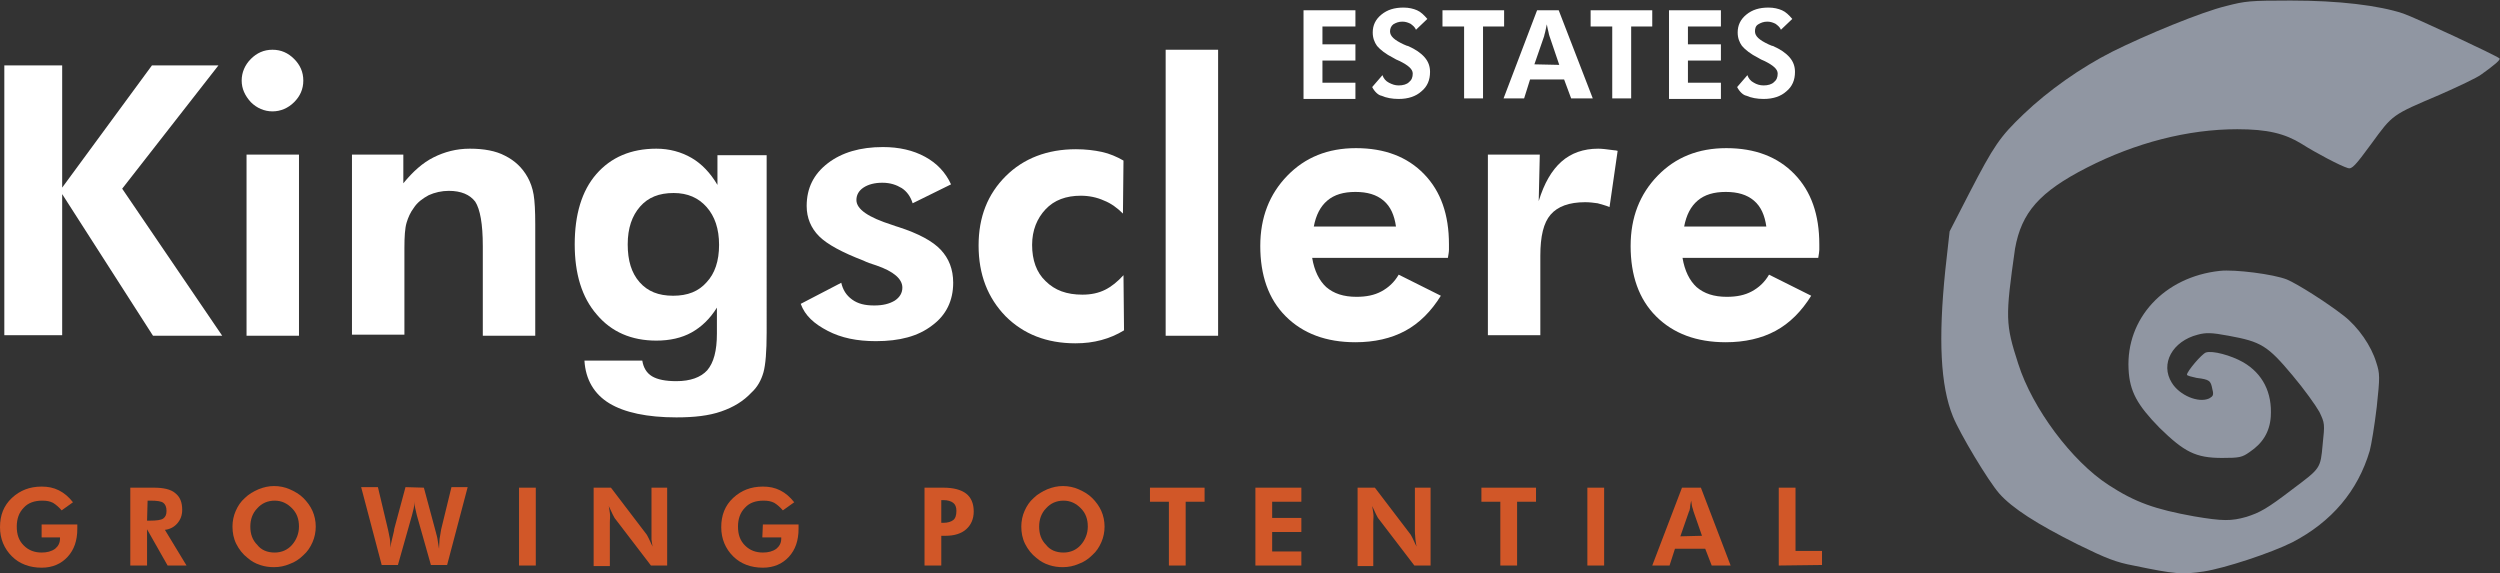 <svg xml:space="preserve" style="enable-background:new -33 399.1 462.4 106;" viewBox="-33 399.1 462.4 106" height="106px" width="462.4px" y="0px" x="0px" xmlns:xlink="http://www.w3.org/1999/xlink" xmlns="http://www.w3.org/2000/svg" id="Layer_1" version="1.1">
<rect x="-33" y="399.1" width="462.4" height="106" fill="#333333" stroke="none"/>
<style type="text/css">
	.st0{fill:#9096A2;}
	.st1{fill:#FFFFFF;}
	.st2{fill:#D15728;}
</style>
<path d="M353,430.1c9-4.6,18.7-7.1,27.8-7.1c5.6,0,8.8,0.8,11.9,2.7c2.5,1.6,7.2,4.1,8.6,4.5
	c0.7,0.2,1.3-0.4,4.3-4.5c4-5.5,3.8-5.3,12.7-9.1c3.4-1.5,6.8-3.1,7.6-3.7c2.4-1.7,3.7-2.8,3.4-3c-0.5-0.5-15.7-7.6-17.8-8.3
	c-4.5-1.5-11.9-2.4-20.8-2.4c-7.6,0-8.4,0.1-11.9,1c-4.6,1.1-15,5.4-21.2,8.5c-5.7,2.9-11.7,7.1-16.3,11.5
	c-4.4,4.2-5.5,5.8-10.1,14.7l-3.6,7l-0.8,7.2c-1.3,12.7-0.9,21.3,1.4,27c1.3,3.2,6.5,11.9,8.6,14.3c2.4,2.7,6.9,5.6,14.5,9.4
	c5.3,2.6,7.1,3.3,10.3,3.9c7.7,1.6,9,1.7,13,1.1c3.9-0.6,12.4-3.4,16.4-5.4c7.3-3.8,12.1-9.5,14.3-16.9c0.3-1.1,0.9-4.7,1.3-8.1
	c0.6-5.6,0.6-6.2-0.1-8.3c-0.9-3-3.3-6.5-6-8.6c-3.2-2.5-8.6-5.9-10.5-6.7c-2.5-1-9.7-1.9-12.4-1.6c-10.3,1.1-17.4,8.8-16.9,18.2
	c0.2,4.1,1.6,6.6,5.7,10.8c4.6,4.5,6.7,5.6,11.6,5.6c3.2,0,3.7-0.1,5.1-1.1c2.4-1.6,3.7-3.7,3.9-6.5c0.3-4.5-1.5-8-5.1-10.1
	c-2.3-1.3-5.7-2.2-6.9-1.8c-0.8,0.3-3.5,3.5-3.5,4.1c0,0.2,0.9,0.4,1.8,0.6c2.4,0.3,2.6,0.5,2.9,2.1c0.3,1.1,0.1,1.3-0.6,1.7
	c-2,0.9-5.5-0.6-6.9-2.9c-2.2-3.5,0.1-7.7,4.8-8.9c1.5-0.4,2.5-0.4,5.7,0.2c6,1.1,7.2,1.8,11.8,7.3c2.2,2.6,4.4,5.7,5,6.8
	c1,2.1,1,2.2,0.6,6c-0.4,4.5-0.4,4.4-5.6,8.3c-4.7,3.6-6,4.3-8.5,5.1c-2.8,0.8-4.4,0.8-9.7-0.1c-7.2-1.3-10.9-2.6-15.8-5.8
	c-6.8-4.4-14.1-14.2-16.7-22.4c-2.4-7.4-2.4-8.6-0.6-21.3C340.9,438.4,344.2,434.6,353,430.1z" class="st0" id="XMLID_3_"></path>
<g>
	<path d="M-32.2,461.2v-50h10.7v22.6l16.6-22.6H7.4L-10.4,434l18.5,27.2H-4.7L-21.5,435v26.1h-10.7V461.2z" class="st1"></path>
	<path d="M11.7,414c0-1.5,0.6-2.9,1.7-4s2.4-1.7,4-1.7s2.9,0.6,4,1.7s1.7,2.4,1.7,4s-0.6,2.9-1.7,4s-2.5,1.7-4,1.7
		s-2.9-0.6-4-1.7C12.3,416.8,11.7,415.5,11.7,414z M12.6,461.2v-33.5h9.7v33.5H12.6z" class="st1"></path>
	<path d="M32.1,461.2v-33.5h9.5v5.3c1.8-2.2,3.6-3.8,5.6-4.8s4.2-1.6,6.7-1.6c2.6,0,4.8,0.4,6.5,1.3
		c1.8,0.9,3.2,2.2,4.2,4c0.5,0.9,0.9,2,1.1,3.2s0.3,3,0.3,5.5v1.1v19.5h-9.7v-16.6c0-4.1-0.5-6.8-1.4-8.2c-1-1.3-2.6-2-4.9-2
		c-1.3,0-2.6,0.3-3.7,0.8c-1.1,0.6-2.1,1.3-2.8,2.4c-0.6,0.8-1,1.7-1.3,2.7s-0.4,2.6-0.4,4.7v1.3V461h-9.7
		C32.1,461,32.1,461.2,32.1,461.2z" class="st1"></path>
	<path d="M108.8,460.6c0,3.5-0.2,6-0.6,7.4s-1.1,2.7-2.2,3.7c-1.5,1.6-3.3,2.7-5.6,3.5c-2.3,0.8-5,1.1-8.3,1.1
		c-5.4,0-9.6-0.9-12.4-2.6s-4.4-4.4-4.6-7.9h10.7c0.2,1.3,0.8,2.3,1.8,2.9s2.5,0.9,4.5,0.9c2.6,0,4.5-0.7,5.7-2
		c1.2-1.4,1.8-3.6,1.8-6.8V456c-1.3,2.1-2.9,3.6-4.7,4.6s-4,1.5-6.5,1.5c-4.6,0-8.3-1.6-11-4.8c-2.8-3.2-4.1-7.6-4.1-13
		c0-5.5,1.3-9.9,4-13s6.4-4.7,11.1-4.7c2.4,0,4.6,0.6,6.5,1.7s3.5,2.8,4.8,5v-5.5h9.1C108.8,427.8,108.8,460.6,108.8,460.6z
		 M100,444.4c0-3-0.8-5.3-2.3-7s-3.5-2.6-6.1-2.6c-2.7,0-4.7,0.8-6.2,2.5s-2.3,4-2.3,7s0.7,5.3,2.2,7s3.5,2.5,6.2,2.5
		s4.7-0.8,6.2-2.5C99.2,449.7,100,447.4,100,444.4z" class="st1"></path>
	<path d="M115.1,455.3l7.5-3.9c0.3,1.3,0.9,2.3,2,3.1c1.1,0.8,2.4,1.1,4.1,1.1c1.6,0,2.8-0.3,3.8-0.9
		c0.9-0.6,1.4-1.4,1.4-2.4c0-1.6-1.6-3-4.8-4.1c-1-0.3-1.8-0.6-2.4-0.9c-3.9-1.5-6.7-3-8.2-4.5s-2.3-3.4-2.3-5.6
		c0-3.3,1.3-5.9,3.9-7.9s6-3,10.2-3c3,0,5.6,0.6,7.8,1.8c2.2,1.2,3.8,2.9,4.8,5.1l-7.1,3.5c-0.4-1.3-1.1-2.2-2-2.8
		c-1-0.6-2.1-1-3.6-1c-1.4,0-2.6,0.3-3.5,0.9s-1.3,1.4-1.3,2.3c0,1.7,2.2,3.2,6.6,4.6c0.5,0.2,0.9,0.3,1.2,0.4
		c3.7,1.2,6.3,2.6,7.8,4.2s2.3,3.6,2.3,6.1c0,3.3-1.3,6-3.9,7.9c-2.6,2-6,2.9-10.4,2.9c-3.5,0-6.4-0.6-8.9-1.9
		C117.6,459,115.9,457.5,115.1,455.3z" class="st1"></path>
	<path d="M174.9,460.2c-1.3,0.8-2.7,1.4-4.2,1.8s-3,0.6-4.8,0.6c-5.3,0-9.6-1.7-12.9-5c-3.3-3.4-5-7.7-5-13.1
		c0-5.3,1.7-9.5,5-12.8s7.7-5,13-5c1.8,0,3.4,0.2,4.8,0.5c1.4,0.3,2.8,0.9,4,1.6l-0.1,9.8c-1-1-2.2-1.9-3.5-2.4
		c-1.3-0.6-2.8-0.9-4.3-0.9c-2.7,0-4.9,0.8-6.5,2.5s-2.5,3.9-2.5,6.6c0,2.8,0.8,5.1,2.5,6.7c1.7,1.7,3.9,2.5,6.8,2.5
		c1.6,0,3-0.3,4.2-0.9s2.3-1.5,3.4-2.7L174.9,460.2z" class="st1"></path>
	<path d="M182.6,461.2v-52.9h9.7v52.9H182.6z" class="st1"></path>
	<path d="M234.8,446.8h-25.1c0.4,2.4,1.3,4.2,2.6,5.4c1.4,1.2,3.2,1.8,5.6,1.8c1.8,0,3.3-0.3,4.6-1s2.4-1.7,3.2-3.1
		l7.8,3.9c-1.8,2.9-4,5.1-6.6,6.5s-5.7,2.1-9.2,2.1c-5.4,0-9.7-1.6-12.9-4.8c-3.2-3.2-4.7-7.6-4.7-13c0-5.3,1.7-9.6,5-13
		s7.5-5.1,12.7-5.1c5.3,0,9.5,1.6,12.6,4.8c3.1,3.2,4.6,7.5,4.6,13c0,0.3,0,0.6,0,1C235,445.7,234.9,446.2,234.8,446.8z M225.2,441
		c-0.3-2.1-1-3.7-2.3-4.8s-3-1.6-5.2-1.6s-3.9,0.5-5.2,1.6s-2.1,2.7-2.5,4.8H225.2z" class="st1"></path>
	<path d="M251.6,436.3c1-3.3,2.4-5.7,4.2-7.3c1.8-1.6,4.1-2.4,6.8-2.4c0.6,0,1.6,0.1,3,0.3c0.3,0,0.5,0.1,0.6,0.1
		l-1.5,10.4c-0.7-0.3-1.5-0.5-2.2-0.7c-0.7-0.1-1.5-0.2-2.3-0.2c-3,0-5.1,0.8-6.4,2.3s-1.9,4-1.9,7.6v14.7h-9.7v-33.4h9.6
		L251.6,436.3z" class="st1"></path>
	<path d="M303.3,446.8h-25.1c0.4,2.4,1.3,4.2,2.6,5.4c1.4,1.2,3.2,1.8,5.6,1.8c1.8,0,3.3-0.3,4.6-1
		c1.3-0.7,2.4-1.7,3.2-3.1l7.8,3.9c-1.8,2.9-4,5.1-6.6,6.5s-5.7,2.1-9.2,2.1c-5.4,0-9.7-1.6-12.9-4.8c-3.2-3.2-4.7-7.6-4.7-13
		c0-5.3,1.7-9.6,5-13s7.5-5.1,12.7-5.1c5.3,0,9.5,1.6,12.6,4.8c3.1,3.2,4.6,7.5,4.6,13c0,0.3,0,0.6,0,1
		C303.5,445.6,303.4,446.2,303.3,446.8z M293.7,441c-0.3-2.1-1-3.7-2.3-4.8s-3-1.6-5.2-1.6s-3.9,0.5-5.2,1.6
		c-1.3,1.1-2.1,2.7-2.5,4.8H293.7z" class="st1"></path>
</g>
<g>
	<path d="M-25.3,496.1h6.6c0,0.1,0,0.2,0,0.3s0,0.2,0,0.5c0,2.2-0.6,3.9-1.8,5.2c-1.2,1.3-2.8,2-4.8,2
		c-2.2,0-4.1-0.7-5.5-2.1s-2.2-3.2-2.2-5.4c0-2.2,0.7-4,2.2-5.4s3.3-2.1,5.5-2.1c1.2,0,2.2,0.2,3.2,0.7s1.8,1.2,2.6,2.2l-2.1,1.5
		c-0.5-0.6-1.1-1.1-1.6-1.4c-0.6-0.3-1.2-0.4-2-0.4c-1.4,0-2.6,0.4-3.4,1.3c-0.9,0.9-1.3,2.1-1.3,3.5c0,1.5,0.4,2.6,1.3,3.5
		c0.9,0.9,2,1.3,3.3,1.3c1,0,1.8-0.2,2.5-0.7c0.6-0.5,0.9-1.1,0.9-1.9v-0.2h-3.4V496.1z" class="st2"></path>
	<path d="M1.5,503.7H-2l-3.8-6.7v6.7h-3.1v-14.4h4.4c1.7,0,3.1,0.3,3.9,1c0.9,0.7,1.3,1.7,1.3,3.1c0,1-0.3,1.8-0.9,2.5
		s-1.4,1.1-2.3,1.2L1.5,503.7z M-5.8,495.4h0.5c1.2,0,2.1-0.1,2.5-0.4s0.6-0.7,0.6-1.4c0-0.7-0.2-1.2-0.6-1.5s-1.2-0.4-2.4-0.4h-0.5
		L-5.8,495.4L-5.8,495.4L-5.8,495.4z" class="st2"></path>
	<path d="M25.4,496.5c0,1-0.2,2-0.6,2.9s-0.9,1.7-1.7,2.4c-0.7,0.7-1.6,1.3-2.5,1.6c-0.9,0.4-1.9,0.6-2.9,0.6
		c-0.9,0-1.7-0.1-2.6-0.4s-1.6-0.7-2.3-1.3c-0.9-0.7-1.6-1.6-2.1-2.6c-0.5-1-0.7-2.1-0.7-3.2c0-1,0.2-2,0.6-2.9
		c0.4-0.9,0.9-1.7,1.7-2.4c0.7-0.7,1.6-1.2,2.5-1.6c1-0.4,1.9-0.6,2.9-0.6s2,0.2,2.9,0.6s1.8,0.9,2.5,1.6s1.3,1.5,1.7,2.4
		C25.2,494.5,25.4,495.5,25.4,496.5z M17.8,501.3c1.3,0,2.4-0.5,3.2-1.4s1.3-2.1,1.3-3.4c0-1.4-0.4-2.5-1.3-3.4s-1.9-1.4-3.2-1.4
		c-1.3,0-2.4,0.5-3.2,1.4c-0.9,0.9-1.3,2.1-1.3,3.4c0,1.4,0.4,2.5,1.3,3.4C15.3,500.8,16.4,501.3,17.8,501.3z" class="st2"></path>
	<path d="M45.4,489.3l2.1,7.8c0.1,0.5,0.3,1,0.4,1.6s0.2,1.2,0.3,1.9c0-0.6,0.1-1.2,0.1-1.8c0.1-0.6,0.2-1.2,0.3-1.8
		l1.9-7.8h3l-3.8,14.4h-3l-2.6-9.2c-0.1-0.4-0.2-0.8-0.3-1.3c-0.1-0.4-0.1-0.9-0.1-1.3c0,0.5-0.1,0.9-0.2,1.4
		c-0.1,0.4-0.2,0.8-0.3,1.2l-2.6,9.2h-3l-3.8-14.4h3.1l1.9,8c0.1,0.5,0.2,1,0.3,1.5s0.1,1.1,0.1,1.7c0.1-0.8,0.4-1.9,0.7-3.2V497
		l2.1-7.8L45.4,489.3C45.4,489.2,45.4,489.3,45.4,489.3z" class="st2"></path>
	<path d="M63,503.7v-14.4h3.1v14.4H63z" class="st2"></path>
	<path d="M76.8,503.7v-14.4H80l6.4,8.4c0.2,0.2,0.4,0.6,0.6,1s0.4,0.9,0.7,1.5c-0.1-0.4-0.1-0.8-0.2-1.3
		c0-0.4,0-0.9,0-1.6v-8h2.9v14.4h-3l-6.5-8.5c-0.2-0.2-0.4-0.6-0.6-1s-0.4-0.9-0.7-1.5c0.1,0.4,0.1,0.8,0.2,1.3s0,1,0,1.6v8.2h-3
		V503.7z" class="st2"></path>
	<path d="M108.1,496.1h6.6c0,0.1,0,0.2,0,0.3s0,0.2,0,0.5c0,2.2-0.6,3.9-1.8,5.2c-1.2,1.3-2.8,2-4.8,2
		c-2.2,0-4.1-0.7-5.5-2.1s-2.2-3.2-2.2-5.4c0-2.2,0.7-4,2.2-5.4s3.3-2.1,5.5-2.1c1.2,0,2.2,0.2,3.2,0.7s1.8,1.2,2.6,2.2l-2.1,1.5
		c-0.5-0.6-1.1-1.1-1.6-1.4c-0.6-0.3-1.2-0.4-2-0.4c-1.4,0-2.6,0.4-3.4,1.3c-0.9,0.9-1.3,2.1-1.3,3.5c0,1.5,0.4,2.6,1.3,3.5
		s2,1.3,3.3,1.3c1,0,1.8-0.2,2.5-0.7c0.6-0.5,0.9-1.1,0.9-1.9v-0.2H108L108.1,496.1L108.1,496.1z" class="st2"></path>
	<path d="M138,503.7v-14.4h3.5c1.9,0,3.3,0.4,4.2,1.1s1.4,1.8,1.4,3.3c0,1.4-0.5,2.5-1.4,3.3s-2.2,1.2-3.8,1.2h-0.8v5.5
		H138L138,503.7z M141.1,495.8h0.4c0.8,0,1.4-0.2,1.8-0.5c0.4-0.3,0.6-0.9,0.6-1.7c0-0.7-0.2-1.2-0.6-1.5c-0.4-0.3-1-0.5-1.8-0.5
		h-0.4V495.8z" class="st2"></path>
	<path d="M171.3,496.5c0,1-0.2,2-0.6,2.9c-0.4,0.9-0.9,1.7-1.7,2.4c-0.7,0.7-1.6,1.3-2.5,1.6c-0.9,0.4-1.9,0.6-2.9,0.6
		c-0.9,0-1.7-0.1-2.6-0.4s-1.6-0.7-2.3-1.3c-0.9-0.7-1.6-1.6-2.1-2.6s-0.7-2.1-0.7-3.2c0-1,0.2-2,0.6-2.9c0.4-0.9,0.9-1.7,1.7-2.4
		c0.7-0.7,1.6-1.2,2.5-1.6c1-0.4,1.9-0.6,2.9-0.6s2,0.2,2.9,0.6s1.8,0.9,2.5,1.6s1.3,1.5,1.7,2.4
		C171.1,494.5,171.3,495.5,171.3,496.5z M163.7,501.3c1.3,0,2.4-0.5,3.2-1.4s1.3-2.1,1.3-3.4c0-1.4-0.4-2.5-1.3-3.4
		c-0.9-0.9-1.9-1.4-3.2-1.4s-2.4,0.5-3.2,1.4c-0.9,0.9-1.3,2.1-1.3,3.4c0,1.4,0.4,2.5,1.3,3.4C161.2,500.8,162.3,501.3,163.7,501.3z" class="st2"></path>
	<path d="M186.3,491.9v11.8h-3.1v-11.8h-3.5v-2.6h10.1v2.6H186.3z" class="st2"></path>
	<path d="M199.2,503.7v-14.4h8.5v2.6h-5.4v3h5.4v2.6h-5.4v3.6h5.4v2.6L199.2,503.7L199.2,503.7z" class="st2"></path>
	<path d="M218.1,503.7v-14.4h3.2l6.4,8.4c0.2,0.2,0.4,0.6,0.6,1s0.4,0.9,0.7,1.5c-0.1-0.4-0.1-0.8-0.2-1.3
		c0-0.4-0.1-0.9-0.1-1.6v-8h2.9v14.4h-3l-6.5-8.5c-0.2-0.2-0.4-0.6-0.6-1c-0.2-0.4-0.4-0.9-0.7-1.5c0.1,0.4,0.1,0.8,0.2,1.3
		s0,1,0,1.6v8.2h-2.9L218.1,503.7L218.1,503.7z" class="st2"></path>
	<path d="M247.6,491.9v11.8h-3.1v-11.8H241v-2.6h10.1v2.6H247.6z" class="st2"></path>
	<path d="M260.6,503.7v-14.4h3.1v14.4H260.6z" class="st2"></path>
	<path d="M272.6,503.7l5.5-14.4h3.5l5.5,14.4h-3.5l-1.2-3.1h-5.6l-1,3.1H272.6z M281.8,498.2l-1.6-4.6
		c0-0.1-0.1-0.4-0.2-0.7c-0.1-0.3-0.1-0.7-0.2-1.2c-0.1,0.5-0.2,0.9-0.2,1.3c-0.1,0.4-0.1,0.6-0.2,0.7l-1.6,4.6L281.8,498.2
		L281.8,498.2L281.8,498.2z" class="st2"></path>
	<path d="M296,503.7v-14.4h3.1V501h4.9v2.6L296,503.7L296,503.7z" class="st2"></path>
</g>
<g>
	<path d="M208.1,417.3V401h9.6v3h-6.1v3.3h6.1v3h-6.1v4.1h6.1v3h-9.6V417.3z" class="st1"></path>
	<path d="M220.8,415.2l1.9-2.2c0.2,0.6,0.6,1.1,1.2,1.4c0.6,0.3,1.1,0.5,1.8,0.5c0.8,0,1.5-0.2,1.9-0.6
		c0.5-0.4,0.7-0.9,0.7-1.6c0-0.8-0.8-1.5-2.4-2.3c-0.5-0.2-0.9-0.4-1.2-0.6c-1.4-0.7-2.4-1.5-3-2.2c-0.5-0.7-0.8-1.5-0.8-2.5
		c0-1.3,0.5-2.4,1.6-3.3s2.4-1.3,4.1-1.3c1,0,1.8,0.2,2.5,0.5s1.3,0.9,1.9,1.6l-2.1,2c-0.2-0.5-0.6-0.8-1-1.1
		c-0.4-0.2-0.9-0.4-1.5-0.4c-0.7,0-1.2,0.2-1.7,0.5c-0.4,0.3-0.6,0.8-0.6,1.3c0,0.9,0.8,1.6,2.5,2.4c0.3,0.1,0.6,0.3,0.8,0.3
		c1.4,0.6,2.4,1.3,3.1,2.1c0.7,0.8,1,1.7,1,2.7c0,1.5-0.5,2.7-1.6,3.6c-1,0.9-2.4,1.4-4.2,1.4c-1.2,0-2.3-0.2-3.2-0.6
		C221.9,416.7,221.2,416,220.8,415.2z" class="st1"></path>
	<path d="M241.3,404v13.3h-3.5V404h-4v-3h11.4v3H241.3z" class="st1"></path>
	<path d="M245.1,417.3l6.2-16.3h4l6.3,16.3h-4l-1.3-3.5H250l-1.1,3.5H245.1z M255.4,411.1l-1.8-5.3
		c-0.1-0.2-0.1-0.4-0.2-0.8c-0.1-0.4-0.2-0.8-0.3-1.4c-0.1,0.5-0.2,1-0.3,1.4s-0.2,0.7-0.2,0.8l-1.8,5.2L255.4,411.1L255.4,411.1z" class="st1"></path>
	<path d="M268.7,404v13.3h-3.5V404h-4v-3h11.4v3H268.7z" class="st1"></path>
	<path d="M275.7,417.3V401h9.6v3h-6.1v3.3h6.1v3h-6.1v4.1h6.1v3h-9.6V417.3z" class="st1"></path>
	<path d="M288.3,415.2l1.9-2.2c0.2,0.6,0.6,1.1,1.2,1.4c0.5,0.3,1.1,0.5,1.8,0.5c0.8,0,1.5-0.2,1.9-0.6
		c0.5-0.4,0.7-0.9,0.7-1.6c0-0.8-0.8-1.5-2.4-2.3c-0.5-0.2-0.9-0.4-1.2-0.6c-1.4-0.7-2.4-1.5-3-2.2c-0.5-0.7-0.8-1.5-0.8-2.5
		c0-1.3,0.5-2.4,1.6-3.3s2.4-1.3,4.1-1.3c1,0,1.8,0.2,2.5,0.5s1.3,0.9,1.9,1.6l-2.1,2c-0.2-0.5-0.6-0.8-1-1.1
		c-0.4-0.2-0.9-0.4-1.5-0.4c-0.7,0-1.2,0.2-1.7,0.5s-0.6,0.8-0.6,1.3c0,0.9,0.8,1.6,2.5,2.4c0.3,0.1,0.6,0.3,0.8,0.3
		c1.4,0.6,2.4,1.3,3.1,2.1c0.7,0.8,1,1.7,1,2.7c0,1.5-0.5,2.7-1.6,3.6c-1,0.9-2.4,1.4-4.2,1.4c-1.2,0-2.3-0.2-3.2-0.6
		C289.4,416.7,288.7,416,288.3,415.2z" class="st1"></path>
</g>
</svg>
